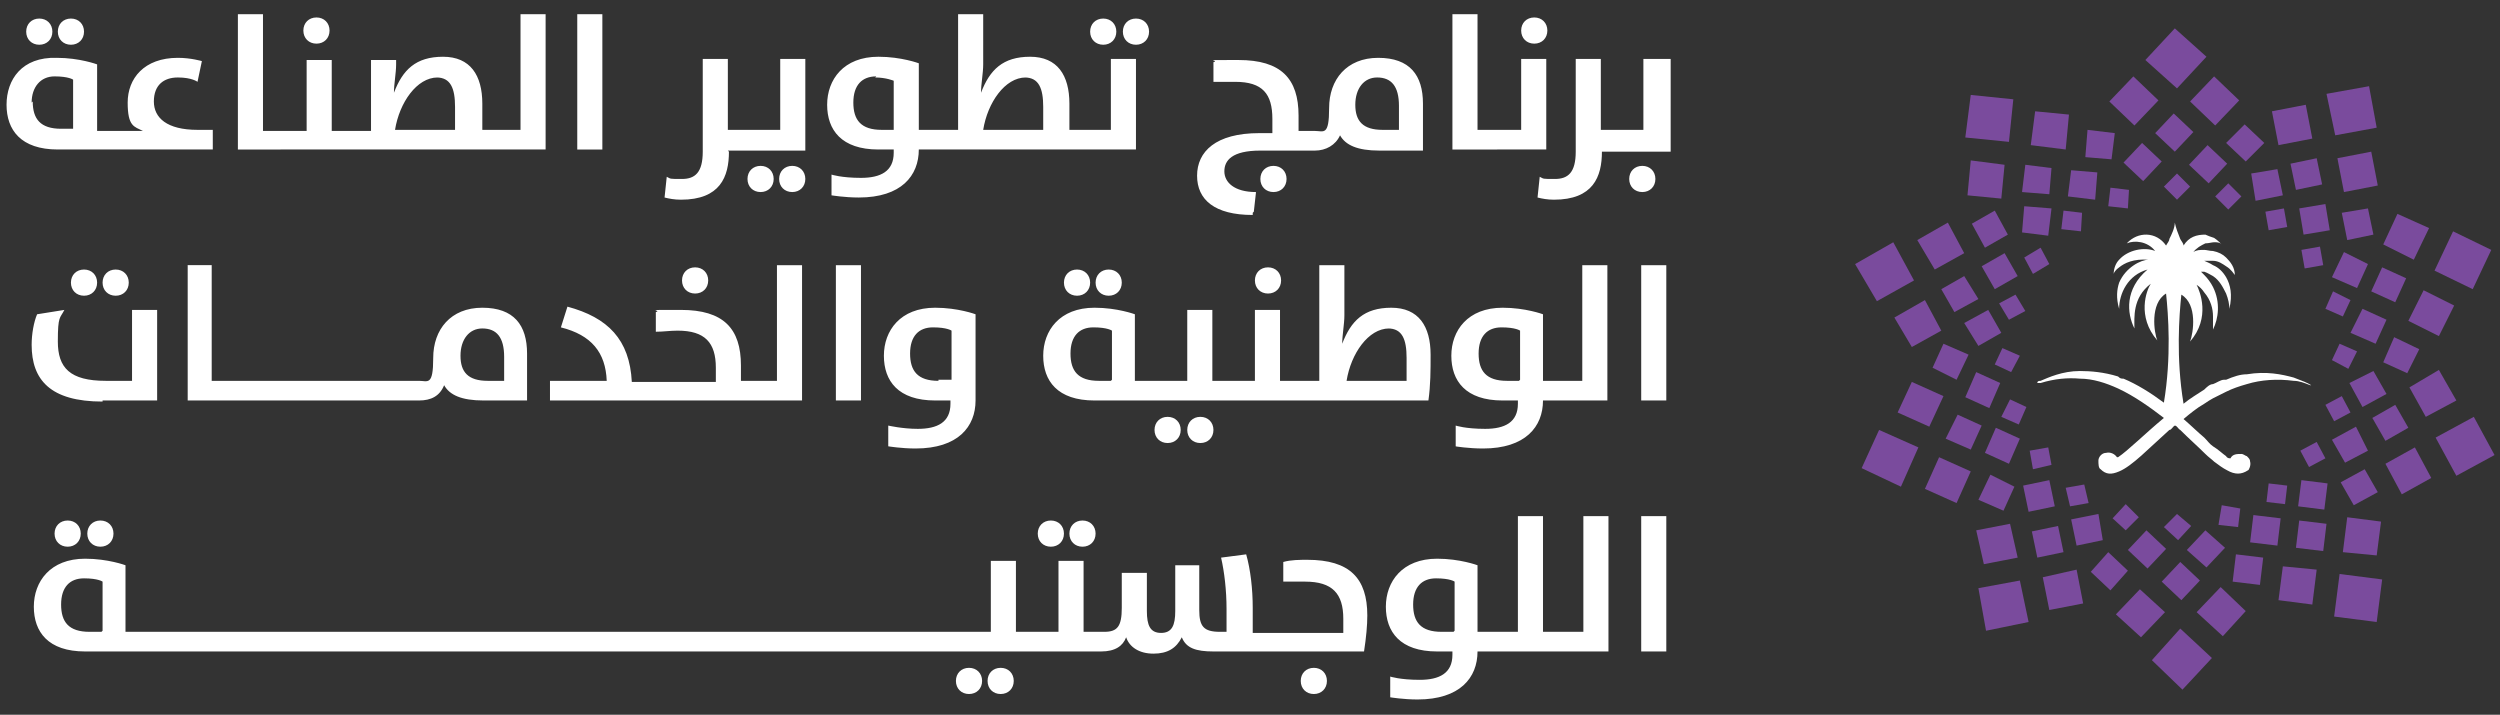 <svg xmlns="http://www.w3.org/2000/svg" id="Layer_1" viewBox="0 0 229.1 65.5"><rect x="0" y="0" width="229.1" height="65.5" fill="#333333" stroke="none"/><defs><style> .st0, .st1 { fill: #fff; } .st0, .st2 { fill-rule: evenodd; } .st2 { fill: #7a4b9d; } </style></defs><path id="Fill-52" class="st0" d="M211.8,35.3c-.3-.2-.8-.4-1.6-.7-1.1-.3-2.5-.6-4.3-.3-.6,0-1.2.2-1.9.5h-.2c-.3,0-.7.3-1,.4-.3,0-.6.3-.8.5-.6.4-1.3.8-1.9,1.3-.7-4.2-.4-8.1-.2-10h0c1.5.9,1.1,3.5.8,4.3h0c1.9-2.2.9-4.6.6-5.2h0c.3.2.5.4.7.7.6.7.8,1.5.8,2.2v1.2h0c.5-1,.7-2.5,0-3.9-.2-.4-.5-.8-.8-1.1-.1-.1-.2-.2-.3-.3h.3c.3.1.6.3.8.4.6.4.9,1,1.2,1.6.2.5.3,1,.3,1.4h0c.3-1.3.1-2.2-.3-2.9-.3-.5-.7-.9-1.2-1.1-.3-.2-.6-.3-.8-.4h-.4,1.2c.5,0,.9.3,1.2.5.5.3.7.7.8.8h0c0-.7-.4-1.2-.8-1.6-.3-.3-.7-.5-1.2-.6-.3,0-.6-.1-.8-.1-.4,0-.7,0-1,.2h0c.3-.4.7-.6,1.1-.8.3,0,.6-.1.8-.1.3,0,.5,0,.7.2h0c-.2-.2-.4-.4-.7-.6-.3-.1-.6-.2-.8-.3-.8,0-1.5.2-2,1h0c0-.2-.2-.4-.3-.6-.2-.5-.4-1-.5-1.5h0c0,.5-.3,1.1-.5,1.5,0,.2-.2.4-.3.6h0c-.9-1.3-2.6-1.3-3.6-.2h0c.7-.3,1.9-.2,2.6.7h0c-1-.4-2.5-.1-3.3.8-.3.3-.5.8-.5,1.3h0c0-.1.2-.4.5-.6.5-.4,1.3-.8,2.7-.7h0c-.7,0-2.1.7-2.7,2.1-.2.6-.3,1.4,0,2.4h0c0-1.4.8-3.1,2.6-3.6h0c-2.1,1.8-1.9,4-1.2,5.4h0c0-1-.2-2.8,1.5-4.1h0c-.4.6-1.3,3,.6,5.2h0c-.3-.7-.7-3.4.8-4.3h0c.2,1.9.5,5.8-.2,10-1.2-.9-2.5-1.7-3.7-2.2-.2,0-.3,0-.5-.2-1.3-.4-2.5-.5-3.5-.5-1.6,0-2.9.6-3.6.9-.1,0-.3,0-.3.2h.3c1.3-.4,2.5-.5,3.6-.4,1.2,0,2.4.4,3.5.9,1.5.7,2.9,1.7,4.2,2.7-1.8,1.5-3.3,3-4.2,3.6h-.1c-.2-.3-.6-.5-1-.4-.4,0-.7.4-.7.7s0,.7.2.8c.5.5,1,.5,1.7.2,1.2-.5,2.7-2.1,4.6-3.8.2,0,.3-.3.5-.4.2,0,.3.3.5.4.8.8,1.6,1.5,2.3,2.2.3.3.6.5.8.7.4.3.8.6,1.2.8.7.4,1.3.4,1.9,0h0c.1,0,.3-.5.2-.8,0-.2-.1-.3-.3-.5-.1,0-.3-.2-.5-.2-.4,0-.8,0-1,.4-.1,0-.3,0-.4-.2-.3-.2-.7-.6-1.2-.9-.3-.2-.5-.5-.8-.8-.6-.5-1.2-1.1-1.9-1.7.6-.5,1.2-1,1.9-1.4.3-.2.6-.4.8-.5.4-.2.8-.4,1.2-.6.6-.3,1.2-.5,1.9-.7,1.3-.4,2.8-.5,4.3-.3.5,0,1,.2,1.5.4h0"></path><path class="st1" d="M99.9,25.9c0-.7-.5-1.2-1.2-1.2s-1.2.5-1.2,1.2.5,1.2,1.2,1.2,1.2-.5,1.2-1.2ZM95.1,48.9c0,.7.5,1.2,1.2,1.2s1.2-.5,1.2-1.2-.5-1.2-1.2-1.2-1.2.5-1.2,1.2ZM102.8,25.9c0-.7-.5-1.2-1.2-1.2s-1.2.5-1.2,1.2.5,1.2,1.2,1.2,1.2-.5,1.2-1.2ZM104.1,4.1c.7,0,1.2-.5,1.2-1.2s-.5-1.2-1.2-1.2-1.2.5-1.2,1.2.5,1.2,1.2,1.2ZM101.1,4.1c.7,0,1.2-.5,1.2-1.2s-.5-1.2-1.2-1.2-1.2.5-1.2,1.2.5,1.2,1.2,1.2ZM98,48.9c0,.7.5,1.2,1.2,1.2s1.2-.5,1.2-1.2-.5-1.2-1.2-1.2-1.2.5-1.2,1.2ZM80.5,13.7h1.4v.3c0,1.7-1.2,2.3-3,2.3s-2.7-.3-2.7-.3v1.9c0,0,1.2.2,2.5.2,3.9,0,5.5-2,5.5-4.4h19.9V5.4h-2.3v6.5h-3.8v-2.4c0-2.6-1.1-4.3-3.6-4.3s-3.7,1.2-4.5,3.3h0c0-.8.2-1.8.2-2.6V1.3h-2.3v10.6h-3.6v-6.1s-1.6-.6-3.7-.6c-3.2,0-4.7,2.1-4.7,4.4s1.3,4.1,4.7,4.1ZM93.9,7.1c1.3,0,1.7,1,1.7,2.7v2.1h-5.5c.4-2.5,2-4.8,3.9-4.8h0ZM80.2,7.1c1,0,1.7.3,1.7.3v4.5h-1.1c-1.9,0-2.6-.9-2.6-2.5s.8-2.4,2.1-2.4h0ZM145.1,34.9h-3.7v-6.1s-1.6-.6-3.7-.6c-3.2,0-4.7,2.1-4.7,4.4s1.3,4.1,4.7,4.1h1.4v.3c0,1.7-1.2,2.3-3,2.3s-2.7-.3-2.7-.3v1.9c-.1,0,1.2.2,2.5.2,3.9,0,5.5-2,5.5-4.4h5.9v-12.4h-2.3v10.6h.1ZM139.2,34.9h-1.1c-1.9,0-2.6-.9-2.6-2.5s.8-2.4,2.1-2.4,1.7.3,1.7.3v4.5h0ZM150.4,59.7h2.3v-12.4h-2.3s0,12.4,0,12.4ZM151.7,16.4c0-.7-.5-1.2-1.2-1.2s-1.2.5-1.2,1.2.5,1.2,1.2,1.2,1.2-.5,1.2-1.2ZM115,25.7c0,.7.5,1.2,1.2,1.2s1.2-.5,1.2-1.2-.5-1.2-1.2-1.2-1.2.5-1.2,1.2ZM114.9,19.4l.2-1.8c-2,0-2.9-.9-2.9-1.9s.7-1.9,3.3-1.9h5c1,0,1.9-.5,2.3-1.4.5.9,1.6,1.4,3.6,1.4h4v-4.3c0-2.6-1.2-4.2-4.1-4.2s-4.5,2-4.5,4.6-.5,2.1-1.3,2.1h-1.5v-1.4c0-3.4-1.6-5.1-5.5-5.1s-1.6,0-2.3.2v1.8c.6,0,1.3,0,2,0,2.5,0,3.4,1.1,3.4,3.4s0,.9,0,1.3h-1.2c-4,0-5.7,1.7-5.7,3.9s1.6,3.6,5.1,3.6v-.2ZM126.2,7.1c1.3,0,2,.8,2,2.6v2.2h-1.5c-1.8,0-2.5-.8-2.5-2.3s.8-2.5,2-2.5ZM84.1,39.3c-1.4,0-2.7-.3-2.7-.3v1.9c0,0,1.2.2,2.5.2,3.9,0,5.5-2,5.5-4.4v-7.9s-1.6-.6-3.7-.6c-3.2,0-4.7,2.1-4.7,4.4s1.3,4.1,4.7,4.1h1.4v.3c0,1.7-1.2,2.3-3,2.3ZM86,34.9c-1.9,0-2.6-.9-2.6-2.5s.8-2.4,2.1-2.4,1.7.3,1.7.3v4.5h-1.2ZM119.9,51.3c-.8,0-1.6,0-2.3.2v1.8c.7,0,1.3,0,2,0,2.5,0,3.5,1.1,3.5,3.4s0,.9,0,1.3h-8.3v-2.3c0-1.7-.2-3.5-.6-4.9l-2.3.3c.3,1.3.5,3,.5,4.7s0,1.4,0,2.1h-.6c-1.5,0-1.9-.5-1.9-2v-4.1h-2.2v4.2c0,1.3-.3,2-1.3,2s-1.3-.7-1.3-2v-3.5h-2.3v3.2c0,1.7-.4,2.2-1.6,2.2h-1.9v-6.5h-2.3v6.5h-3.9v-6.5h-2.3v6.5H11.5v-6.1s-1.6-.6-3.7-.6c-3.2,0-4.7,2.1-4.7,4.4s1.3,4.1,4.7,4.1h93.1c1.3,0,2-.5,2.3-1.3.3.9,1.2,1.5,2.5,1.5s2.1-.5,2.6-1.5c.4,1,1.3,1.3,2.9,1.3h13.8c.2-1.3.3-2.4.3-3.3,0-3.4-1.6-5.1-5.5-5.1h0ZM9.3,57.9h-1.1c-1.9,0-2.6-.9-2.6-2.5s.8-2.4,2.1-2.4,1.7.3,1.7.3v4.5h0ZM140.6,4c.7,0,1.2-.5,1.2-1.2s-.5-1.2-1.2-1.2-1.2.5-1.2,1.2.5,1.2,1.2,1.2ZM137.2,13.7h4.5V5.4h-2.3v6.5h-4V1.3h-2.3v12.4h4.1ZM105.8,39.4c0,.7.5,1.2,1.2,1.2s1.2-.5,1.2-1.2-.5-1.2-1.2-1.2-1.2.5-1.2,1.2ZM104,28.8s-1.6-.6-3.7-.6c-3.2,0-4.7,2.1-4.7,4.4s1.3,4.1,4.7,4.1h30.6c.2-1.4.2-2.8.2-4.2,0-2.6-1.1-4.3-3.6-4.3s-3.7,1.2-4.5,3.3h0c0-.8.2-1.8.2-2.6v-4.6h-2.3v10.6h-3.6v-6.5h-2.3v6.5h-3.9v-6.5h-2.3v6.5h-4.8s0-6.1,0-6.1ZM127.2,30.1c1.3,0,1.7,1,1.7,2.7v2.1h-5.5c.4-2.5,2-4.8,3.9-4.8h0ZM101.8,34.9h-1.1c-1.9,0-2.6-.9-2.6-2.5s.8-2.4,2.1-2.4,1.7.3,1.7.3v4.5h0ZM108.8,39.4c0,.7.5,1.2,1.2,1.2s1.2-.5,1.2-1.2-.5-1.2-1.2-1.2-1.2.5-1.2,1.2ZM150.6,5.4v6.5h-3.9v-6.5h-2.3v8.5c0,1.9-.7,2.5-1.9,2.5s-1,0-1.4-.2l-.2,1.9c.4.1.9.2,1.5.2,3.6,0,4.4-2.1,4.4-4.4h6.3V5.4h-2.5ZM150.4,36.7h2.3v-12.4h-2.3v12.4ZM117.9,16.4c0-.7-.5-1.2-1.2-1.2s-1.2.5-1.2,1.2.5,1.2,1.2,1.2,1.2-.5,1.2-1.2ZM6.5,25.9c0,.7.5,1.2,1.2,1.2s1.2-.5,1.2-1.2-.5-1.2-1.2-1.2-1.2.5-1.2,1.2ZM6.5,4.1c.7,0,1.2-.5,1.2-1.2s-.5-1.2-1.2-1.2-1.2.5-1.2,1.2.5,1.2,1.2,1.2ZM3.6,4.1c.7,0,1.2-.5,1.2-1.2s-.5-1.2-1.2-1.2-1.2.5-1.2,1.2.5,1.2,1.2,1.2ZM9.4,36.7h5v-8.3h-2.3v6.5h-2.4c-3.3,0-4.4-1.2-4.4-3.6s.2-2.1.6-2.9l-2.5.4c-.3.7-.5,1.8-.5,2.8,0,3.2,1.7,5.2,6.5,5.2h0ZM5.3,13.7h14.2v-1.8h-1.4c-2.8,0-4-1.1-4-2.6s.9-2.2,2.2-2.2,1.8.4,1.8.4l.4-1.9s-1-.3-2.2-.3c-3.1,0-4.6,1.9-4.6,4.1s.6,2.2,1.4,2.6h-4.2v-6.1s-1.6-.6-3.7-.6c-3.2-.1-4.6,2-4.6,4.3s1.3,4.1,4.7,4.1h0ZM2.9,9.4c0-1.4.8-2.4,2.1-2.4s1.7.3,1.7.3v4.5h-1.1c-1.9,0-2.6-.9-2.6-2.5h0ZM9.4,25.9c0,.7.5,1.2,1.2,1.2s1.2-.5,1.2-1.2-.5-1.2-1.2-1.2-1.2.5-1.2,1.2ZM120.4,61.2c-.7,0-1.2.5-1.2,1.2s.5,1.2,1.2,1.2,1.2-.5,1.2-1.2-.5-1.2-1.2-1.2ZM76.6,36.7h2.3v-12.4h-2.3v12.4ZM91.7,61.2c-.7,0-1.2.5-1.2,1.2s.5,1.2,1.2,1.2,1.2-.5,1.2-1.2-.5-1.2-1.2-1.2ZM88.8,61.2c-.7,0-1.2.5-1.2,1.2s.5,1.2,1.2,1.2,1.2-.5,1.2-1.2-.5-1.2-1.2-1.2ZM5,48.9c0,.7.5,1.2,1.2,1.2s1.2-.5,1.2-1.2-.5-1.2-1.2-1.2-1.2.5-1.2,1.2ZM8,48.9c0,.7.5,1.2,1.2,1.2s1.2-.5,1.2-1.2-.5-1.2-1.2-1.2-1.2.5-1.2,1.2ZM62.5,25.7c0,.7.5,1.2,1.2,1.2s1.2-.5,1.2-1.2-.5-1.2-1.2-1.2-1.2.5-1.2,1.2ZM68.5,16.4c0,.7.5,1.2,1.2,1.2s1.2-.5,1.2-1.2-.5-1.2-1.2-1.2-1.2.5-1.2,1.2ZM66.7,13.8h7.1V5.4h-2.3v6.5h-4.8v-6.5h-2.3v8.5c0,1.9-.7,2.5-1.9,2.5s-1,0-1.4-.2l-.2,1.9c.4.1.9.2,1.5.2,3.6,0,4.4-2.1,4.4-4.4h0ZM55.2,1.3h-2.3v12.4h2.3V1.3ZM71.4,16.4c0,.7.5,1.2,1.2,1.2s1.2-.5,1.2-1.2-.5-1.2-1.2-1.2-1.2.5-1.2,1.2ZM17.2,24.3v12.4h21.2c1.1,0,1.9-.4,2.3-1.4.5.9,1.6,1.4,3.6,1.4h4v-4.3c0-2.6-1.2-4.2-4.1-4.2s-4.5,2-4.5,4.6-.5,2.1-1.3,2.1h-19v-10.6h-2.3,0ZM44.2,30.1c1.3,0,2,.8,2,2.6v2.2h-1.5c-1.8,0-2.5-.8-2.5-2.3s.8-2.5,2-2.5ZM145.1,57.9h-3.7v-10.6h-2.3v10.6h-3.7v-6.1s-1.6-.6-3.7-.6c-3.2,0-4.7,2.1-4.7,4.4s1.3,4.1,4.7,4.1h1.4v.3c0,1.7-1.2,2.3-3,2.3s-2.7-.3-2.7-.3v1.9c0,0,1.2.2,2.5.2,3.9,0,5.5-2,5.5-4.4h12v-12.4h-2.3v10.6ZM133.2,57.9h-1.1c-1.9,0-2.6-.9-2.6-2.5s.8-2.4,2.1-2.4,1.7.3,1.7.3v4.5h0ZM25.7,13.7h24.3V1.3h-2.3v10.6h-3.5v-2.4c0-2.6-1.1-4.3-3.6-4.3s-3.7,1.2-4.5,3.3h0c0-.8.2-1.8.2-2.6v-.4h-2.3v6.5h-3.6v-6.5h-2.3v6.5h-4V1.3h-2.3v12.4h4.1-.2ZM40,7.1c1.3,0,1.7,1,1.7,2.7v2.1h-5.5c.4-2.5,2-4.8,3.9-4.8h-.1ZM29,4c.7,0,1.2-.5,1.2-1.2s-.5-1.2-1.2-1.2-1.2.5-1.2,1.2.5,1.2,1.2,1.2ZM58.8,36.7h14.7v-12.4h-2.3v10.6h-3.3v-1.4c0-3.4-1.6-5.1-5.5-5.1s-1.6,0-2.3.2v1.8c.7,0,1.3-.1,2-.1,2.5,0,3.5,1.1,3.5,3.4s0,.9,0,1.3h-7.7c-.2-3.9-2.2-5.9-5.9-6.9l-.6,1.9c2.8.7,4.1,2.3,4.2,4.9h-5.2v1.8s8.4,0,8.4,0Z"></path><polygon id="Fill-53" class="st2" points="195.5 7 197.8 9.2 195.6 11.5 193.3 9.3 195.5 7"></polygon><polygon id="Fill-54" class="st2" points="200.7 9.3 203 11.5 205.2 9.2 202.9 7 200.7 9.3"></polygon><polygon id="Fill-55" class="st2" points="197.5 12.2 199.3 13.9 201 12.1 199.2 10.4 197.5 12.2"></polygon><polygon id="Fill-56" class="st2" points="204 13.1 205.8 14.8 207.5 13.1 205.7 11.4 204 13.1"></polygon><polygon id="Fill-57" class="st2" points="194.6 14.9 196.4 16.6 198.1 14.8 196.3 13.1 194.6 14.9"></polygon><polygon id="Fill-58" class="st2" points="200.6 15.1 202.4 16.8 204.1 15 202.3 13.3 200.6 15.1"></polygon><polygon id="Fill-59" class="st2" points="198.3 17.1 199.5 18.3 200.7 17.1 199.5 15.9 198.3 17.1"></polygon><polygon id="Fill-60" class="st2" points="203 18 204.2 19.2 205.4 18 204.2 16.8 203 18"></polygon><polygon id="Fill-61" class="st2" points="213.2 8.6 214 12.4 217.8 11.7 217.1 7.9 213.2 8.6"></polygon><polygon id="Fill-62" class="st2" points="208.2 10.2 208.8 13.3 211.9 12.7 211.3 9.6 208.2 10.2"></polygon><polygon id="Fill-63" class="st2" points="214.2 14.5 214.8 17.6 217.9 17 217.3 13.9 214.2 14.5"></polygon><polygon id="Fill-64" class="st2" points="209.9 15 210.4 17.4 212.8 16.9 212.3 14.5 209.9 15"></polygon><polygon id="Fill-65" class="st2" points="214.6 19.5 215.1 22 217.5 21.5 217 19.1 214.6 19.5"></polygon><polygon id="Fill-66" class="st2" points="206.3 15.9 206.7 18.4 209.2 17.9 208.7 15.5 206.3 15.9"></polygon><polygon id="Fill-67" class="st2" points="210.7 19.1 211.1 21.5 213.5 21.1 213.1 18.7 210.7 19.1"></polygon><polygon id="Fill-68" class="st2" points="207.6 19.4 207.9 21.1 209.6 20.8 209.3 19.1 207.6 19.4"></polygon><polygon id="Fill-69" class="st2" points="210.9 22.9 211.2 24.6 212.9 24.3 212.6 22.6 210.9 22.9"></polygon><polygon id="Fill-70" class="st2" points="224.8 21.2 223.1 24.8 226.6 26.5 228.3 22.9 224.8 21.2"></polygon><polygon id="Fill-71" class="st2" points="219.7 19.6 218.4 22.4 221.2 23.8 222.6 20.9 219.7 19.6"></polygon><polygon id="Fill-72" class="st2" points="222.1 26.6 220.7 29.4 223.5 30.8 224.9 28 222.1 26.6"></polygon><polygon id="Fill-73" class="st2" points="218.3 24.5 217.3 26.7 219.5 27.7 220.5 25.5 218.3 24.5"></polygon><polygon id="Fill-74" class="st2" points="219.4 30.9 218.4 33.2 220.6 34.2 221.7 32 219.4 30.9"></polygon><polygon id="Fill-75" class="st2" points="214.8 23.1 213.7 25.4 216 26.4 217 24.2 214.8 23.1"></polygon><polygon id="Fill-76" class="st2" points="216.5 28.3 215.4 30.5 217.7 31.5 218.7 29.3 216.5 28.3"></polygon><polygon id="Fill-77" class="st2" points="213.8 26.7 213.1 28.3 214.7 29 215.4 27.5 213.8 26.7"></polygon><polygon id="Fill-78" class="st2" points="214.4 31.5 213.7 33 215.2 33.8 216 32.2 214.4 31.5"></polygon><polygon id="Fill-79" class="st2" points="226.7 38.2 223.2 40.1 225.1 43.6 228.6 41.7 226.7 38.2"></polygon><polygon id="Fill-80" class="st2" points="223.5 33.9 220.8 35.5 222.3 38.2 225.1 36.7 223.5 33.9"></polygon><polygon id="Fill-81" class="st2" points="221.3 41 218.6 42.5 220.1 45.3 222.8 43.8 221.3 41"></polygon><polygon id="Fill-82" class="st2" points="219.5 37.1 217.4 38.3 218.6 40.4 220.7 39.2 219.5 37.1"></polygon><polygon id="Fill-83" class="st2" points="216.7 43 214.5 44.2 215.7 46.3 217.9 45.1 216.7 43"></polygon><polygon id="Fill-84" class="st2" points="217.5 34 215.3 35.1 216.5 37.3 218.7 36.1 217.5 34"></polygon><polygon id="Fill-85" class="st2" points="215.9 39.1 213.7 40.3 214.9 42.4 217 41.3 215.9 39.1"></polygon><polygon id="Fill-86" class="st2" points="214.6 36.3 213.1 37.1 213.9 38.6 215.4 37.8 214.6 36.3"></polygon><polygon id="Fill-87" class="st2" points="212.3 40.5 210.8 41.3 211.6 42.8 213.1 42 212.3 40.5"></polygon><polygon id="Fill-88" class="st2" points="218.3 53.1 214.4 52.6 213.9 56.5 217.8 57 218.3 53.1"></polygon><polygon id="Fill-89" class="st2" points="218.2 47.8 215.1 47.4 214.7 50.6 217.8 50.9 218.2 47.8"></polygon><polygon id="Fill-90" class="st2" points="212.3 52.2 209.2 51.9 208.8 55 211.9 55.4 212.3 52.2"></polygon><polygon id="Fill-91" class="st2" points="213.2 48 210.7 47.7 210.4 50.2 212.9 50.5 213.2 48"></polygon><polygon id="Fill-92" class="st2" points="207.4 51.1 204.9 50.8 204.6 53.3 207.1 53.6 207.4 51.1"></polygon><polygon id="Fill-93" class="st2" points="213.3 44.3 210.9 44 210.6 46.4 213 46.7 213.3 44.3"></polygon><polygon id="Fill-94" class="st2" points="209 47.5 206.5 47.2 206.2 49.7 208.7 50 209 47.5"></polygon><polygon id="Fill-95" class="st2" points="209.6 44.5 207.9 44.3 207.7 46 209.4 46.2 209.6 44.5"></polygon><polygon id="Fill-96" class="st2" points="205.3 46.6 203.6 46.3 203.3 48.1 205.1 48.3 205.3 46.6"></polygon><polygon id="Fill-97" class="st2" points="202.7 60.3 199.8 57.6 197.2 60.5 200 63.2 202.7 60.3"></polygon><polygon id="Fill-98" class="st2" points="202.2 5.2 199.3 2.6 196.6 5.5 199.5 8.1 202.2 5.2"></polygon><polygon id="Fill-99" class="st2" points="205.8 56 203.5 53.8 201.3 56.1 203.7 58.3 205.8 56"></polygon><polygon id="Fill-100" class="st2" points="198.4 56.1 196.1 54 193.9 56.3 196.2 58.4 198.4 56.1"></polygon><polygon id="Fill-101" class="st2" points="201.6 53.2 199.8 51.5 198.1 53.3 199.9 55 201.6 53.2"></polygon><polygon id="Fill-102" class="st2" points="195 52.3 193.2 50.6 191.6 52.4 193.4 54.1 195 52.3"></polygon><polygon id="Fill-103" class="st2" points="203.9 50.2 202.1 48.6 200.4 50.4 202.2 52 203.9 50.2"></polygon><polygon id="Fill-104" class="st2" points="198.5 50.3 196.7 48.6 195 50.4 196.8 52.1 198.5 50.3"></polygon><polygon id="Fill-105" class="st2" points="200.8 48.2 199.5 47.1 198.3 48.3 199.6 49.5 200.8 48.2"></polygon><polygon id="Fill-106" class="st2" points="196 47.4 194.8 46.2 193.6 47.5 194.8 48.6 196 47.4"></polygon><polygon id="Fill-107" class="st2" points="185.9 57 185.1 53.2 181.3 53.9 182 57.8 185.9 57"></polygon><polygon id="Fill-108" class="st2" points="190.9 55.3 190.3 52.2 187.2 52.9 187.8 55.9 190.9 55.3"></polygon><polygon id="Fill-109" class="st2" points="184.9 51.1 184.2 48 181.1 48.6 181.8 51.7 184.9 51.1"></polygon><polygon id="Fill-110" class="st2" points="189.1 50.6 188.6 48.2 186.2 48.7 186.7 51.1 189.1 50.6"></polygon><polygon id="Fill-111" class="st2" points="192.7 49.5 192.3 47.1 189.8 47.6 190.3 50 192.7 49.5"></polygon><polygon id="Fill-112" class="st2" points="188.3 46.4 187.8 44 185.4 44.5 185.9 46.9 188.3 46.4"></polygon><polygon id="Fill-113" class="st2" points="191.4 46.1 191 44.4 189.3 44.7 189.7 46.4 191.4 46.1"></polygon><polygon id="Fill-114" class="st2" points="188 42.6 187.7 41 186 41.3 186.3 43 188 42.6"></polygon><polygon id="Fill-115" class="st2" points="174.2 44.6 175.8 41 172.2 39.4 170.6 42.9 174.2 44.6"></polygon><polygon id="Fill-116" class="st2" points="179.3 46.1 180.6 43.2 177.7 41.9 176.4 44.8 179.3 46.1"></polygon><polygon id="Fill-117" class="st2" points="176.8 39.1 178.1 36.3 175.2 35 173.9 37.8 176.8 39.1"></polygon><polygon id="Fill-118" class="st2" points="180.6 41.2 181.6 39 179.4 38 178.3 40.2 180.6 41.2"></polygon><polygon id="Fill-119" class="st2" points="183.6 46.8 184.6 44.6 182.4 43.5 181.3 45.8 183.6 46.8"></polygon><polygon id="Fill-120" class="st2" points="179.3 34.8 180.4 32.5 178.1 31.5 177.1 33.7 179.3 34.8"></polygon><polygon id="Fill-121" class="st2" points="184.1 42.5 185.1 40.2 182.9 39.2 181.9 41.5 184.1 42.5"></polygon><polygon id="Fill-122" class="st2" points="182.3 37.4 183.3 35.1 181.1 34.1 180.1 36.4 182.3 37.4"></polygon><polygon id="Fill-123" class="st2" points="185 38.9 185.7 37.3 184.2 36.6 183.4 38.2 185 38.9"></polygon><polygon id="Fill-124" class="st2" points="184.3 34.1 185.1 32.6 183.5 31.9 182.8 33.4 184.3 34.1"></polygon><polygon id="Fill-125" class="st2" points="172 27.6 175.4 25.7 173.5 22.2 170 24.2 172 27.6"></polygon><polygon id="Fill-126" class="st2" points="175.2 31.8 177.9 30.3 176.4 27.5 173.6 29.1 175.2 31.8"></polygon><polygon id="Fill-127" class="st2" points="177.3 24.7 180 23.2 178.5 20.4 175.7 22 177.3 24.7"></polygon><polygon id="Fill-128" class="st2" points="179.1 28.6 181.3 27.4 180 25.3 177.9 26.5 179.1 28.6"></polygon><polygon id="Fill-129" class="st2" points="181.9 22.7 184 21.5 182.8 19.3 180.7 20.5 181.9 22.7"></polygon><polygon id="Fill-130" class="st2" points="181.3 31.7 183.4 30.5 182.2 28.4 180 29.6 181.3 31.7"></polygon><polygon id="Fill-131" class="st2" points="182.8 26.5 184.9 25.3 183.7 23.2 181.6 24.4 182.8 26.5"></polygon><polygon id="Fill-132" class="st2" points="184.1 29.3 185.6 28.5 184.7 27 183.2 27.8 184.1 29.3"></polygon><polygon id="Fill-133" class="st2" points="186.3 25.1 187.8 24.2 187 22.7 185.5 23.6 186.3 25.1"></polygon><polygon id="Fill-134" class="st2" points="180.1 12.6 184.1 13 184.5 9.1 180.6 8.7 180.1 12.6"></polygon><polygon id="Fill-135" class="st2" points="180.3 17.9 183.4 18.2 183.7 15.1 180.6 14.7 180.3 17.9"></polygon><polygon id="Fill-136" class="st2" points="186.1 13.3 189.3 13.7 189.6 10.5 186.5 10.2 186.1 13.3"></polygon><polygon id="Fill-137" class="st2" points="185.3 17.6 187.8 17.8 188 15.4 185.6 15.1 185.3 17.6"></polygon><polygon id="Fill-138" class="st2" points="191.1 14.4 193.5 14.6 193.8 12.2 191.3 11.9 191.1 14.4"></polygon><polygon id="Fill-139" class="st2" points="185.3 21.3 187.7 21.6 188 19.1 185.5 18.9 185.3 21.3"></polygon><polygon id="Fill-140" class="st2" points="189.5 18 192 18.3 192.2 15.8 189.8 15.6 189.5 18"></polygon><polygon id="Fill-141" class="st2" points="188.9 21 190.7 21.2 190.8 19.5 189.1 19.3 188.9 21"></polygon><polygon id="Fill-142" class="st2" points="193.2 18.9 195 19.1 195.1 17.4 193.4 17.2 193.2 18.9"></polygon></svg>